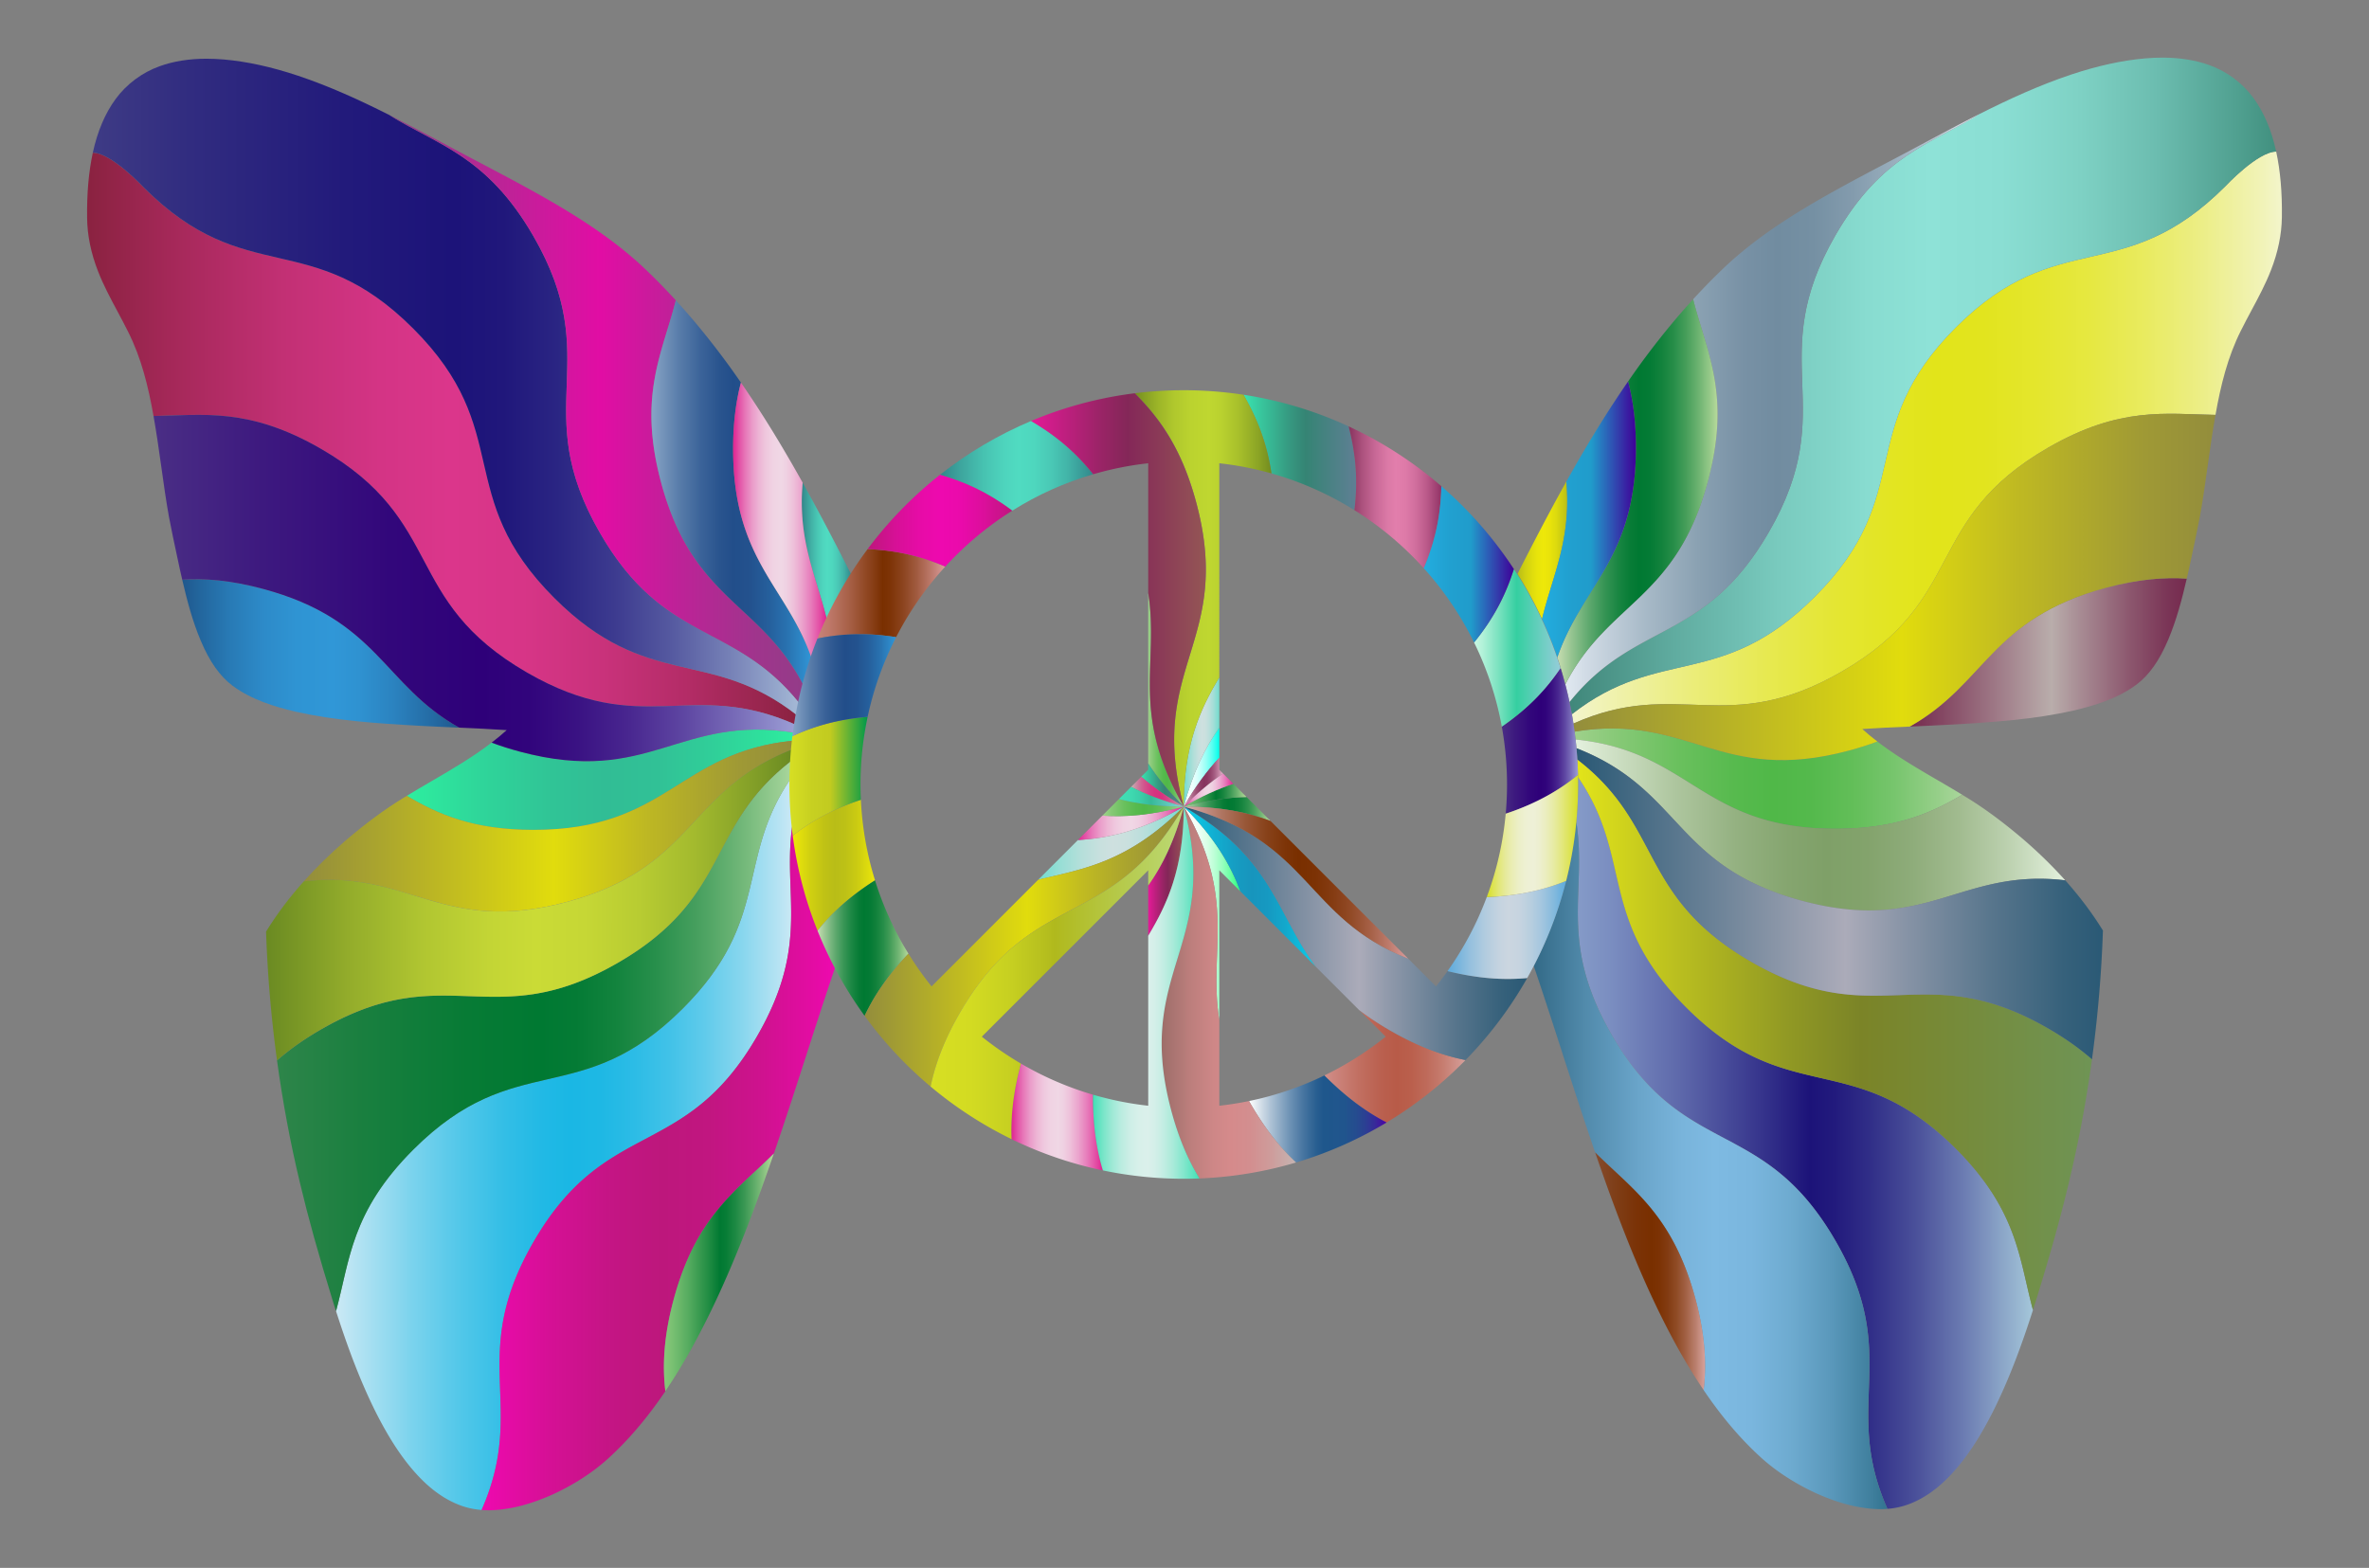 <svg xmlns="http://www.w3.org/2000/svg" viewBox="0 0 2610.271 1727.873"><rect x="0" y="0" width="2610.271" height="1727.873" fill="#808080" stroke="none"/><linearGradient id="a" gradientUnits="userSpaceOnUse" x1="95.949" y1="483.419" x2="878.241" y2="483.419"><stop offset="0" stop-color="#8a2240"/><stop offset=".115" stop-color="#a42858"/><stop offset=".276" stop-color="#c23074"/><stop offset=".413" stop-color="#d43485"/><stop offset=".511" stop-color="#db368b"/><stop offset=".614" stop-color="#d73587"/><stop offset=".726" stop-color="#c9327b"/><stop offset=".843" stop-color="#b42c67"/><stop offset=".962" stop-color="#95254b"/><stop offset="1" stop-color="#8a2240"/></linearGradient><path fill="url(#a)" d="M878.242 788.244c-.61 3.42-1.17 6.86-1.71 10.31-115.77-51.38-168.26 16.28-295.89-57.41-138.57-80-88.57-166.6-227.13-246.6-79.44-45.86-129.77-36.97-184.36-36.11-5.76-32.55-13.43-63.97-28.03-92.89-3.74-7.56-7.79-15.13-11.71-22.45-7.62-14.21-15.49-28.91-21.43-44.23-7.7-19.7-11.74-39.31-11.99-58.28-.37-27.33 1.69-50.98 6.28-72.3 20.41 0 55.96 38.15 55.96 38.15 113.14 113.14 183.85 42.42 296.99 155.56 113.13 113.14 42.42 183.85 155.56 296.99 102.97 102.97 170.8 53.65 267.46 129.26z"/><linearGradient id="b" gradientUnits="userSpaceOnUse" x1="102.272" y1="426.484" x2="880.871" y2="426.484"><stop offset="0" stop-color="#3e3b85"/><stop offset=".137" stop-color="#312c80"/><stop offset=".356" stop-color="#221a7b"/><stop offset=".511" stop-color="#1c1379"/><stop offset=".581" stop-color="#20177b"/><stop offset=".657" stop-color="#2a2583"/><stop offset=".736" stop-color="#3c3a8f"/><stop offset=".818" stop-color="#5559a0"/><stop offset=".9" stop-color="#7580b6"/><stop offset=".983" stop-color="#9cafd0"/><stop offset="1" stop-color="#a5bad6"/></linearGradient><path fill="url(#b)" d="M880.872 774.824c-.95 4.45-1.83 8.92-2.63 13.42-96.66-75.61-164.49-26.29-267.46-129.26-113.14-113.14-42.43-183.85-155.56-296.99-113.14-113.14-183.85-42.42-296.99-155.56 0 0-35.55-38.15-55.96-38.15 5.08-23.5 13.54-43.42 25.15-59.2 11.99-16.4 29.27-29.25 48.65-36.16 15.08-5.44 32.38-8.2 51.43-8.2 6.12 0 12.58.29 19.19.85 25.53 2.24 52.3 8.11 81.84 17.94 34.55 11.57 67.93 26.85 100.45 43.24 53.32 33.33 107.42 44.56 158.78 133.53 80.01 138.57-6.6 188.57 73.4 327.13 71.11 123.17 147.44 97.36 219.71 187.41z"/><linearGradient id="c" gradientUnits="userSpaceOnUse" x1="428.986" y1="450.789" x2="885.459" y2="450.789"><stop offset="0" stop-color="#933c88"/><stop offset=".511" stop-color="#e10da4"/><stop offset=".689" stop-color="#bf2198"/><stop offset=".889" stop-color="#9f358c"/><stop offset="1" stop-color="#933c88"/></linearGradient><path fill="url(#c)" d="M587.766 260.287c80 138.564-6.602 188.564 73.398 327.128 71.109 123.165 147.435 97.354 219.703 187.404a432.157 432.157 0 014.591-19.478c-47.179-91.641-121.986-92.943-157.106-224.013-25.662-95.771 1.666-142.138 16.313-200.327-12.067-13.193-24.396-25.726-36.813-37.392-42.129-39.081-93.232-68.183-137.823-92.394-13.807-7.454-27.921-14.891-41.57-22.084-14.362-7.568-29.214-15.394-43.738-23.257l-.65-.345c-18.116-9.635-36.461-19.385-55.085-28.772 53.319 33.327 107.411 44.555 158.78 133.53z"/><linearGradient id="d" gradientUnits="userSpaceOnUse" x1="448.198" y1="859.27" x2="875.257" y2="859.27"><stop offset="0" stop-color="#2dee9f"/><stop offset=".184" stop-color="#2fd69a"/><stop offset=".375" stop-color="#30c496"/><stop offset=".511" stop-color="#31bd95"/><stop offset=".646" stop-color="#31c196"/><stop offset=".793" stop-color="#30cf99"/><stop offset=".945" stop-color="#2ee49d"/><stop offset="1" stop-color="#2dee9f"/></linearGradient><path fill="url(#d)" d="M874.19 816.165c.326-2.903.684-5.796 1.066-8.681-126.598-20.702-159.441 59.154-302.468 20.83-11.278-3.022-21.589-6.34-31.086-9.907-20.856 16.027-43.748 29.388-66.056 42.39-9.048 5.274-18.35 10.712-27.448 16.274 34.2 20.193 73.061 37.472 139.569 37.472 147.943.001 159.097-85.492 286.423-98.378z"/><linearGradient id="e" gradientUnits="userSpaceOnUse" x1="717.79" y1="543.172" x2="894.338" y2="543.172"><stop offset="0" stop-color="#88a4c6"/><stop offset=".017" stop-color="#83a0c3"/><stop offset=".17" stop-color="#597daa"/><stop offset=".309" stop-color="#3b6399"/><stop offset=".427" stop-color="#29548e"/><stop offset=".511" stop-color="#224e8a"/><stop offset=".617" stop-color="#23528e"/><stop offset=".732" stop-color="#255f9c"/><stop offset=".852" stop-color="#2973b1"/><stop offset=".974" stop-color="#2f90d0"/><stop offset="1" stop-color="#3097d7"/></linearGradient><path fill="url(#e)" d="M728.352 531.329c35.12 131.07 109.927 132.372 157.106 224.013a430.901 430.901 0 018.879-29.667c-27.269-79.584-86.571-107.916-86.571-231.131 0-28.91 3.266-52.594 8.616-72.944a1022.832 1022.832 0 00-12.831-18.157c-14.745-20.263-29.979-39.497-45.281-57.166a755.927 755.927 0 00-13.606-15.275c-14.646 58.189-41.974 104.556-16.312 200.327z"/><linearGradient id="f" gradientUnits="userSpaceOnUse" x1="200.786" y1="720.125" x2="505.954" y2="720.125"><stop offset="0" stop-color="#1f578c"/><stop offset=".054" stop-color="#22649b"/><stop offset=".171" stop-color="#287ab5"/><stop offset=".29" stop-color="#2d8ac8"/><stop offset=".413" stop-color="#2f94d3"/><stop offset=".545" stop-color="#3097d7"/><stop offset=".637" stop-color="#2f92d1"/><stop offset=".761" stop-color="#2b83c0"/><stop offset=".902" stop-color="#246ba4"/><stop offset="1" stop-color="#1f578c"/></linearGradient><path fill="url(#f)" d="M289.574 648.899c-35.286-9.455-63.853-11.703-88.787-10.055 5.325 22.949 11.235 45.369 20.329 67.039 9.865 23.356 21.059 39.206 35.226 49.88 21.014 15.55 46.54 23.086 68.739 28.408 44.086 9.938 88.996 13.023 138.918 15.772 12.987.722 26.202 1.285 38.982 1.829l2.973.127c-84.188-47.31-89.051-118.882-216.38-153z"/><linearGradient id="g" gradientUnits="userSpaceOnUse" x1="169.152" y1="648.031" x2="876.532" y2="648.031"><stop offset="0" stop-color="#4a2e85"/><stop offset=".17" stop-color="#3d197f"/><stop offset=".369" stop-color="#32077b"/><stop offset=".511" stop-color="#2e0079"/><stop offset=".583" stop-color="#31047c"/><stop offset=".661" stop-color="#3a1283"/><stop offset=".742" stop-color="#492790"/><stop offset=".826" stop-color="#5e46a2"/><stop offset=".911" stop-color="#796db9"/><stop offset=".996" stop-color="#9a9cd4"/><stop offset="1" stop-color="#9c9fd6"/></linearGradient><path fill="url(#g)" d="M876.532 798.554c-.45 2.97-.88 5.95-1.27 8.93-126.6-20.7-159.45 59.15-302.47 20.83-11.28-3.02-21.59-6.34-31.09-9.91 5.71-4.38 11.27-8.96 16.62-13.79-17.43-1.2-35.15-1.98-52.37-2.71-84.19-47.32-89.05-118.89-216.38-153-35.28-9.46-63.85-11.71-88.79-10.06-.81-3.52-1.62-7.06-2.42-10.6-1.05-4.96-2.13-10-3.18-14.88-3.05-14.19-6.2-28.87-8.94-43.37-3.29-18.09-5.87-36.6-8.36-54.5-1.39-9.93-2.82-20.2-4.35-30.27-1.39-9-2.81-17.93-4.38-26.79 54.59-.86 104.92-9.75 184.36 36.11 138.56 80 88.56 166.6 227.13 246.6 127.63 73.69 180.12 6.03 295.89 57.41z"/><linearGradient id="h" gradientUnits="userSpaceOnUse" x1="883.436" y1="607.678" x2="938.203" y2="607.678"><stop offset="0" stop-color="#32868a"/><stop offset=".128" stop-color="#3da49d"/><stop offset=".283" stop-color="#47c2b1"/><stop offset=".417" stop-color="#4ed4bd"/><stop offset=".511" stop-color="#50dbc1"/><stop offset=".612" stop-color="#4ed7be"/><stop offset=".721" stop-color="#4ac9b6"/><stop offset=".834" stop-color="#42b4a8"/><stop offset=".95" stop-color="#379594"/><stop offset="1" stop-color="#32868a"/></linearGradient><path fill="url(#h)" d="M911.18 683.434a433.609 433.609 0 0127.024-49.793c-15.841-31.144-34.174-66.58-53.799-101.719-5.714 64.152 15.223 103.457 26.775 151.512z"/><linearGradient id="i" gradientUnits="userSpaceOnUse" x1="370.254" y1="1260.836" x2="873.435" y2="1260.836"><stop offset="0" stop-color="#cbe9f5"/><stop offset=".051" stop-color="#b1e2f2"/><stop offset=".166" stop-color="#7bd3ed"/><stop offset=".274" stop-color="#51c7e9"/><stop offset=".37" stop-color="#33bee6"/><stop offset=".453" stop-color="#21b9e5"/><stop offset=".511" stop-color="#1ab7e4"/><stop offset=".579" stop-color="#1eb8e4"/><stop offset=".653" stop-color="#2cbce6"/><stop offset=".73" stop-color="#41c2e8"/><stop offset=".808" stop-color="#60cbeb"/><stop offset=".888" stop-color="#87d6ee"/><stop offset=".969" stop-color="#b6e3f3"/><stop offset="1" stop-color="#cbe9f5"/></linearGradient><path fill="url(#i)" d="M587.766 1368.801c80-138.564 166.603-88.564 246.603-227.128 59.425-102.928 26.924-156.988 39.065-234.78a439.544 439.544 0 01-1.989-41.739c0-2.51.025-5.015.067-7.515-61.325 89.604-21.222 155.802-119.31 253.89-113.137 113.137-183.848 42.427-296.985 155.564-68.557 68.557-69.608 121.536-84.964 177.816 11.228 34.876 25.257 74.55 44.479 112.721 12.09 23.693 23.57 41.961 36.126 57.489 17.154 21.163 34.755 35.173 53.81 42.834 7.985 3.323 16.702 5.347 25.979 6.08 50.828-115.309-16.426-167.847 57.119-295.232z"/><linearGradient id="j" gradientUnits="userSpaceOnUse" x1="530.647" y1="1285.626" x2="920.359" y2="1285.626"><stop offset="0" stop-color="#ee09af"/><stop offset=".192" stop-color="#d51095"/><stop offset=".379" stop-color="#c31583"/><stop offset=".511" stop-color="#bd177c"/><stop offset=".643" stop-color="#c11680"/><stop offset=".787" stop-color="#ce128e"/><stop offset=".935" stop-color="#e30ca3"/><stop offset="1" stop-color="#ee09af"/></linearGradient><path fill="url(#j)" d="M834.37 1141.672c-80 138.564-166.603 88.564-246.603 227.128-73.546 127.386-6.291 179.923-57.119 295.232 2.59.205 5.217.327 7.892.327 3.851 0 7.804-.218 11.751-.648 18.605-1.891 37.957-7.448 59.16-16.987 24.072-11.177 44.921-24.837 61.97-40.603 17.7-16.294 34.094-34.79 50.12-56.543a509.212 509.212 0 0011.587-16.418c-3.254-27.645-1.962-59.528 8.996-100.423 24.899-92.924 69.747-120.62 110.554-161.525 13.208-38.462 25.727-77.288 37.934-115.154 2.773-8.602 5.642-17.497 8.47-26.242l.673-2.059c6.714-20.529 13.522-41.325 20.606-62.144-25.16-48.297-41.508-101.914-46.924-158.72-12.143 77.791 20.358 131.852-39.067 234.779z"/><linearGradient id="k" gradientUnits="userSpaceOnUse" x1="807.767" y1="573.637" x2="911.18" y2="573.637"><stop offset="0" stop-color="#df2391"/><stop offset=".064" stop-color="#e350a6"/><stop offset=".134" stop-color="#e779b9"/><stop offset=".205" stop-color="#ea9bc9"/><stop offset=".278" stop-color="#edb5d5"/><stop offset=".352" stop-color="#efc8de"/><stop offset=".429" stop-color="#f0d3e3"/><stop offset=".511" stop-color="#f0d7e5"/><stop offset=".568" stop-color="#efd1e2"/><stop offset=".644" stop-color="#eec0da"/><stop offset=".732" stop-color="#eba4cd"/><stop offset=".828" stop-color="#e77cbb"/><stop offset=".929" stop-color="#e34aa3"/><stop offset="1" stop-color="#df2391"/></linearGradient><path fill="url(#k)" d="M894.338 725.674a431.61 431.61 0 0116.842-42.24c-11.551-48.055-32.489-87.36-26.775-151.512-2.519-4.51-5.056-9.016-7.615-13.507-20.481-35.941-40.362-67.806-60.406-96.815-5.35 20.35-8.616 44.034-8.616 72.944-.001 123.214 59.301 151.546 86.57 231.13z"/><linearGradient id="l" gradientUnits="userSpaceOnUse" x1="731.563" y1="1402.186" x2="852.676" y2="1402.186"><stop offset="0" stop-color="#87c879"/><stop offset=".079" stop-color="#79c072"/><stop offset=".226" stop-color="#55ab5f"/><stop offset=".425" stop-color="#1b8940"/><stop offset=".511" stop-color="#007932"/><stop offset=".565" stop-color="#077d36"/><stop offset=".644" stop-color="#1c8842"/><stop offset=".74" stop-color="#3d9955"/><stop offset=".849" stop-color="#6bb26f"/><stop offset=".967" stop-color="#a6d191"/><stop offset="1" stop-color="#b7da9b"/></linearGradient><path fill="url(#l)" d="M742.122 1432.737c-10.958 40.895-12.25 72.779-8.996 100.423 9.766-14.415 19.347-30.062 29.023-47.397 33.987-61.54 58.896-126.117 76.802-175.502a2700.465 2700.465 0 0013.724-39.049c-40.806 40.905-85.654 68.601-110.553 161.525z"/><linearGradient id="m" gradientUnits="userSpaceOnUse" x1="305.229" y1="1141.507" x2="872.292" y2="1141.507"><stop offset="0" stop-color="#2e854a"/><stop offset=".17" stop-color="#197f3f"/><stop offset=".369" stop-color="#077b35"/><stop offset=".511" stop-color="#007932"/><stop offset=".581" stop-color="#047b35"/><stop offset=".656" stop-color="#12833d"/><stop offset=".734" stop-color="#278f4b"/><stop offset=".815" stop-color="#469f5e"/><stop offset=".896" stop-color="#6db576"/><stop offset=".979" stop-color="#9ccf94"/><stop offset="1" stop-color="#aad69c"/></linearGradient><path fill="url(#m)" d="M752.203 1111.529c98.088-98.088 57.985-164.286 119.31-253.89.111-6.549.38-13.059.778-19.534-95.129 73.253-66.59 150.837-191.653 223.042-138.564 80-188.564-6.602-327.128 73.398-19.467 11.239-35.212 22.609-48.281 34.072 6.181 45.335 14.557 90.212 25.114 134.32 9.225 38.933 20.588 79.758 36.845 132.371.996 3.151 2.023 6.363 3.066 9.602 15.356-56.28 16.407-109.259 84.964-177.816 113.137-113.139 183.848-42.428 296.985-155.565z"/><linearGradient id="n" gradientUnits="userSpaceOnUse" x1="334.718" y1="910.343" x2="874.19" y2="910.343"><stop offset="0" stop-color="#938d3c"/><stop offset=".511" stop-color="#e1dc0d"/><stop offset=".692" stop-color="#bfb922"/><stop offset=".89" stop-color="#9f9935"/><stop offset="1" stop-color="#938d3c"/></linearGradient><path fill="url(#n)" d="M624.552 993.959c141.88-38.017 131.704-122.537 248.655-168.178.289-3.216.624-6.419.983-9.615-127.326 12.885-138.48 98.378-286.424 98.378-66.508 0-105.369-17.279-139.569-37.472-1.437.878-2.881 1.751-4.305 2.636-20.107 12.258-40.878 27.602-63.498 46.908-16.731 14.469-32.074 29.51-45.677 44.734 116.334-13.615 151.685 59.626 289.835 22.609z"/><linearGradient id="o" gradientUnits="userSpaceOnUse" x1="293.17" y1="997.199" x2="873.207" y2="997.199"><stop offset="0" stop-color="#6a8a22"/><stop offset=".156" stop-color="#93ac2b"/><stop offset=".301" stop-color="#b1c631"/><stop offset=".424" stop-color="#c3d535"/><stop offset=".511" stop-color="#cadb36"/><stop offset=".605" stop-color="#c6d735"/><stop offset=".708" stop-color="#b8cc32"/><stop offset=".814" stop-color="#a3ba2e"/><stop offset=".922" stop-color="#84a028"/><stop offset="1" stop-color="#6a8a22"/></linearGradient><path fill="url(#o)" d="M680.639 1061.146c125.063-72.205 96.524-149.788 191.653-223.042.253-4.122.548-8.234.916-12.324-116.951 45.641-106.775 130.161-248.655 168.178-138.15 37.017-173.501-36.224-289.834-22.608-.589.659-1.194 1.316-1.776 1.976-15.208 17.231-28.585 35.173-39.759 53.331l-.013.021.001.024a1404.695 1404.695 0 0012.058 141.914c13.069-11.463 28.814-22.833 48.281-34.072 138.564-80 188.564 6.603 327.128-73.398z"/><linearGradient id="p" gradientUnits="userSpaceOnUse" x1="1732.027" y1="482.209" x2="2514.322" y2="482.209"><stop offset="0" stop-color="#f3f5cb"/><stop offset=".051" stop-color="#f0f2b1"/><stop offset=".166" stop-color="#ebed7b"/><stop offset=".274" stop-color="#e7e951"/><stop offset=".37" stop-color="#e4e633"/><stop offset=".453" stop-color="#e3e521"/><stop offset=".511" stop-color="#e2e41a"/><stop offset=".579" stop-color="#e2e41e"/><stop offset=".653" stop-color="#e4e62c"/><stop offset=".73" stop-color="#e6e841"/><stop offset=".808" stop-color="#e9eb60"/><stop offset=".888" stop-color="#ecee87"/><stop offset=".969" stop-color="#f1f3b6"/><stop offset="1" stop-color="#f3f5cb"/></linearGradient><path fill="url(#p)" d="M1732.027 787.033c.61 3.42 1.17 6.86 1.71 10.31 115.77-51.38 168.261 16.28 295.891-57.41 138.571-80 88.57-166.6 227.131-246.6 79.44-45.86 129.771-36.97 184.361-36.11 5.76-32.55 13.43-63.97 28.03-92.89 3.74-7.56 7.79-15.13 11.71-22.45 7.62-14.21 15.49-28.91 21.43-44.23 7.7-19.7 11.74-39.31 11.99-58.28.37-27.33-1.69-50.98-6.28-72.3-20.41 0-55.96 38.15-55.96 38.15-113.14 113.14-183.851 42.42-296.991 155.56-113.13 113.14-42.42 183.85-155.561 296.99-102.971 102.97-170.801 53.65-267.461 129.26z"/><linearGradient id="q" gradientUnits="userSpaceOnUse" x1="1729.397" y1="425.274" x2="2507.999" y2="425.274"><stop offset="0" stop-color="#40877a"/><stop offset=".149" stop-color="#60aca0"/><stop offset=".296" stop-color="#79cabe"/><stop offset=".422" stop-color="#88dcd0"/><stop offset=".511" stop-color="#8ee2d7"/><stop offset=".61" stop-color="#8aded3"/><stop offset=".717" stop-color="#7fd2c5"/><stop offset=".829" stop-color="#6cbdb0"/><stop offset=".942" stop-color="#51a191"/><stop offset="1" stop-color="#41907f"/></linearGradient><path fill="url(#q)" d="M1729.397 773.613c.95 4.45 1.83 8.92 2.63 13.42 96.66-75.61 164.491-26.29 267.461-129.26 113.14-113.14 42.43-183.85 155.561-296.99 113.141-113.14 183.851-42.42 296.991-155.56 0 0 35.55-38.15 55.96-38.15-5.08-23.5-13.54-43.42-25.15-59.2-11.99-16.4-29.27-29.25-48.65-36.16-15.08-5.44-32.38-8.2-51.43-8.2-6.12 0-12.58.29-19.19.85-25.53 2.24-52.3 8.11-81.84 17.94-34.55 11.57-67.93 26.85-100.45 43.24-53.32 33.33-107.42 44.56-158.781 133.53-80.01 138.57 6.6 188.57-73.4 327.13-71.112 123.17-147.442 97.36-219.712 187.41z"/><linearGradient id="r" gradientUnits="userSpaceOnUse" x1="1724.809" y1="449.579" x2="2181.284" y2="449.579"><stop offset="0" stop-color="#e1e9f1"/><stop offset=".047" stop-color="#d2dce6"/><stop offset=".191" stop-color="#a8bac8"/><stop offset=".321" stop-color="#8aa1b2"/><stop offset=".432" stop-color="#7891a5"/><stop offset=".511" stop-color="#718ca0"/><stop offset=".598" stop-color="#7590a3"/><stop offset=".692" stop-color="#839bad"/><stop offset=".79" stop-color="#98adbc"/><stop offset=".89" stop-color="#b7c6d2"/><stop offset=".992" stop-color="#dee6ef"/><stop offset="1" stop-color="#e1e9f1"/></linearGradient><path fill="url(#r)" d="M2022.503 259.077c-80.001 138.564 6.602 188.564-73.398 327.128-71.109 123.165-147.435 97.354-219.704 187.404a432.157 432.157 0 00-4.591-19.478c47.179-91.641 121.987-92.942 157.107-224.012 25.662-95.771-1.666-142.138-16.313-200.327 12.068-13.193 24.396-25.725 36.813-37.392 42.13-39.081 93.232-68.183 137.824-92.394 13.807-7.454 27.921-14.891 41.57-22.084 14.362-7.568 29.214-15.394 43.739-23.257l.65-.345c18.116-9.635 36.461-19.385 55.085-28.772-53.32 33.326-107.412 44.554-158.782 133.529z"/><linearGradient id="s" gradientUnits="userSpaceOnUse" x1="1735.011" y1="858.06" x2="2162.072" y2="858.06"><stop offset="0" stop-color="#9fd18b"/><stop offset=".108" stop-color="#87c977"/><stop offset=".272" stop-color="#69c05d"/><stop offset=".412" stop-color="#57ba4e"/><stop offset=".511" stop-color="#50b848"/><stop offset=".609" stop-color="#54b94c"/><stop offset=".715" stop-color="#62be58"/><stop offset=".825" stop-color="#77c56d"/><stop offset=".937" stop-color="#96cf89"/><stop offset="1" stop-color="#aad69c"/></linearGradient><path fill="url(#s)" d="M1736.078 814.955a441.345 441.345 0 00-1.066-8.681c126.598-20.702 159.442 59.154 302.469 20.83 11.278-3.022 21.589-6.34 31.087-9.907 20.856 16.027 43.748 29.388 66.056 42.39 9.048 5.274 18.35 10.712 27.448 16.274-34.2 20.193-73.061 37.471-139.569 37.471-147.944.001-159.099-85.492-286.425-98.377z"/><linearGradient id="t" gradientUnits="userSpaceOnUse" x1="1715.93" y1="541.961" x2="1892.479" y2="541.961"><stop offset="0" stop-color="#c7ddb1"/><stop offset=".086" stop-color="#97c592"/><stop offset=".192" stop-color="#61aa70"/><stop offset=".291" stop-color="#379555"/><stop offset=".381" stop-color="#198642"/><stop offset=".457" stop-color="#077c36"/><stop offset=".511" stop-color="#007932"/><stop offset=".578" stop-color="#047b35"/><stop offset=".65" stop-color="#12823c"/><stop offset=".726" stop-color="#278e49"/><stop offset=".803" stop-color="#469e5a"/><stop offset=".882" stop-color="#6db371"/><stop offset=".961" stop-color="#9ccc8c"/><stop offset="1" stop-color="#b7da9b"/></linearGradient><path fill="url(#t)" d="M1881.916 530.119c-35.12 131.07-109.928 132.372-157.107 224.012a430.901 430.901 0 00-8.879-29.667c27.269-79.584 86.571-107.916 86.571-231.131 0-28.91-3.266-52.594-8.616-72.944a1022.832 1022.832 0 0112.831-18.157c14.745-20.263 29.979-39.497 45.281-57.166a755.927 755.927 0 0113.606-15.275c14.648 58.19 41.975 104.557 16.313 200.328z"/><linearGradient id="u" gradientUnits="userSpaceOnUse" x1="2104.316" y1="718.914" x2="2409.484" y2="718.914"><stop offset="0" stop-color="#752a4e"/><stop offset=".332" stop-color="#a17e8a"/><stop offset=".511" stop-color="#b9adab"/><stop offset=".617" stop-color="#a78b93"/><stop offset=".794" stop-color="#8c576e"/><stop offset=".927" stop-color="#7b3657"/><stop offset="1" stop-color="#752a4e"/></linearGradient><path fill="url(#u)" d="M2320.697 647.689c35.286-9.455 63.853-11.703 88.787-10.055-5.325 22.949-11.235 45.369-20.329 67.039-9.865 23.356-21.059 39.206-35.226 49.88-21.014 15.55-46.54 23.086-68.74 28.408-44.086 9.938-88.996 13.023-138.918 15.772-12.987.722-26.202 1.285-38.982 1.829l-2.973.127c84.188-47.311 89.051-118.882 216.381-153z"/><linearGradient id="v" gradientUnits="userSpaceOnUse" x1="1733.737" y1="646.821" x2="2441.119" y2="646.821"><stop offset="0" stop-color="#938d3c"/><stop offset=".511" stop-color="#e1dc0d"/><stop offset=".692" stop-color="#bfb922"/><stop offset=".89" stop-color="#9f9935"/><stop offset="1" stop-color="#938d3c"/></linearGradient><path fill="url(#v)" d="M1733.737 797.343c.45 2.97.88 5.95 1.27 8.93 126.6-20.7 159.451 59.15 302.471 20.83 11.28-3.02 21.59-6.34 31.09-9.91-5.71-4.38-11.27-8.96-16.62-13.79 17.43-1.2 35.15-1.98 52.37-2.71 84.19-47.32 89.05-118.89 216.381-153 35.28-9.46 63.85-11.71 88.791-10.06.81-3.52 1.62-7.06 2.42-10.6 1.05-4.96 2.13-10 3.18-14.88 3.05-14.19 6.2-28.87 8.94-43.37 3.29-18.09 5.87-36.6 8.36-54.5 1.39-9.93 2.82-20.2 4.35-30.27 1.39-9 2.81-17.93 4.38-26.79-54.59-.86-104.92-9.75-184.361 36.11-138.561 80-88.56 166.6-227.131 246.6-127.631 73.69-180.121 6.03-295.891 57.41z"/><linearGradient id="w" gradientUnits="userSpaceOnUse" x1="1672.064" y1="606.468" x2="1726.832" y2="606.468"><stop offset="0" stop-color="#b9bd17"/><stop offset=".2" stop-color="#d5d410"/><stop offset=".382" stop-color="#e7e30b"/><stop offset=".511" stop-color="#eee809"/><stop offset=".64" stop-color="#eae40a"/><stop offset=".781" stop-color="#dcda0e"/><stop offset=".927" stop-color="#c7c813"/><stop offset="1" stop-color="#b9bd17"/></linearGradient><path fill="url(#w)" d="M1699.088 682.224a433.609 433.609 0 00-27.024-49.793c15.841-31.144 34.174-66.58 53.8-101.719 5.713 64.152-15.224 103.456-26.776 151.512z"/><linearGradient id="x" gradientUnits="userSpaceOnUse" x1="1736.833" y1="1259.625" x2="2240.016" y2="1259.625"><stop offset="0" stop-color="#859bc8"/><stop offset=".078" stop-color="#7a8dc0"/><stop offset=".225" stop-color="#5e69ab"/><stop offset=".423" stop-color="#322f89"/><stop offset=".511" stop-color="#1c1379"/><stop offset=".565" stop-color="#221a7d"/><stop offset=".646" stop-color="#312f88"/><stop offset=".743" stop-color="#4a509a"/><stop offset=".853" stop-color="#6d7eb3"/><stop offset=".973" stop-color="#9ab9d2"/><stop offset="1" stop-color="#a5c7da"/></linearGradient><path fill="url(#x)" d="M2022.503 1367.59c-80.001-138.564-166.604-88.564-246.604-227.128-59.426-102.928-26.924-156.988-39.066-234.78a439.544 439.544 0 001.989-41.739c0-2.51-.025-5.015-.067-7.515 61.325 89.604 21.222 155.802 119.311 253.89 113.138 113.137 183.849 42.427 296.986 155.563 68.557 68.557 69.608 121.536 84.965 177.816-11.228 34.876-25.257 74.55-44.479 112.721-12.09 23.693-23.57 41.961-36.126 57.489-17.154 21.163-34.755 35.173-53.81 42.834-7.986 3.323-16.702 5.347-25.979 6.08-50.829-115.308 16.426-167.846-57.12-295.231z"/><linearGradient id="y" gradientUnits="userSpaceOnUse" x1="1689.909" y1="1284.415" x2="2079.622" y2="1284.415"><stop offset="0" stop-color="#336a87"/><stop offset=".144" stop-color="#518aab"/><stop offset=".293" stop-color="#69a4c9"/><stop offset=".421" stop-color="#79b4db"/><stop offset=".511" stop-color="#7ebae2"/><stop offset=".614" stop-color="#7ab6de"/><stop offset=".725" stop-color="#6eabd0"/><stop offset=".841" stop-color="#5a98bb"/><stop offset=".959" stop-color="#3e7e9c"/><stop offset="1" stop-color="#327390"/></linearGradient><path fill="url(#y)" d="M1775.899 1140.462c80 138.564 166.603 88.564 246.604 227.128 73.546 127.385 6.291 179.923 57.119 295.232-2.59.205-5.217.327-7.892.327-3.851 0-7.804-.218-11.751-.648-18.606-1.891-37.957-7.448-59.16-16.987-24.072-11.177-44.922-24.837-61.97-40.603-17.7-16.294-34.094-34.79-50.12-56.543a509.212 509.212 0 01-11.587-16.418c3.254-27.645 1.962-59.528-8.996-100.423-24.899-92.923-69.747-120.62-110.554-161.525-13.208-38.462-25.727-77.288-37.934-115.154-2.773-8.602-5.642-17.497-8.47-26.242l-.673-2.059c-6.714-20.529-13.522-41.325-20.606-62.144 25.16-48.297 41.508-101.914 46.924-158.72 12.141 77.79-20.36 131.851 39.066 234.779z"/><linearGradient id="z" gradientUnits="userSpaceOnUse" x1="1699.088" y1="572.427" x2="1802.501" y2="572.427"><stop offset="0" stop-color="#23addf"/><stop offset=".001" stop-color="#23addf"/><stop offset=".287" stop-color="#21a0d0"/><stop offset=".522" stop-color="#209ccb"/><stop offset="1" stop-color="#3f0098"/></linearGradient><path fill="url(#z)" d="M1715.93 724.464a431.61 431.61 0 00-16.842-42.24c11.551-48.055 32.489-87.36 26.776-151.512 2.519-4.51 5.056-9.016 7.615-13.507 20.481-35.941 40.362-67.806 60.406-96.815 5.35 20.35 8.616 44.034 8.616 72.944 0 123.214-59.302 151.546-86.571 231.13z"/><linearGradient id="A" gradientUnits="userSpaceOnUse" x1="1757.592" y1="1400.975" x2="1878.705" y2="1400.975"><stop offset="0" stop-color="#854c2e"/><stop offset=".17" stop-color="#7f3f19"/><stop offset=".369" stop-color="#7b3307"/><stop offset=".511" stop-color="#792f00"/><stop offset=".584" stop-color="#7c3204"/><stop offset=".663" stop-color="#833c12"/><stop offset=".745" stop-color="#904c27"/><stop offset=".829" stop-color="#a36246"/><stop offset=".914" stop-color="#ba7f6d"/><stop offset="1" stop-color="#d6a19c"/></linearGradient><path fill="url(#A)" d="M1868.146 1431.526c10.958 40.895 12.25 72.779 8.996 100.423-9.766-14.415-19.347-30.062-29.024-47.397-33.987-61.54-58.897-126.117-76.802-175.502a2700.465 2700.465 0 01-13.724-39.049c40.807 40.905 85.655 68.602 110.554 161.525z"/><linearGradient id="B" gradientUnits="userSpaceOnUse" x1="1737.976" y1="1140.296" x2="2305.041" y2="1140.296"><stop offset="0" stop-color="#e2e41a"/><stop offset=".152" stop-color="#c2c61e"/><stop offset=".419" stop-color="#8f9724"/><stop offset=".551" stop-color="#7b8427"/><stop offset="1" stop-color="#6f9455"/></linearGradient><path fill="url(#B)" d="M1858.065 1110.318c-98.088-98.088-57.986-164.286-119.311-253.89a439.77 439.77 0 00-.778-19.534c95.129 73.253 66.591 150.836 191.654 223.041 138.565 80 188.565-6.602 327.13 73.398 19.467 11.239 35.212 22.609 48.281 34.072-6.181 45.335-14.557 90.212-25.114 134.32-9.225 38.933-20.588 79.758-36.845 132.37-.996 3.151-2.023 6.363-3.066 9.602-15.357-56.28-16.407-109.259-84.965-177.816-113.137-113.136-183.848-42.426-296.986-155.563z"/><linearGradient id="C" gradientUnits="userSpaceOnUse" x1="1736.078" y1="909.133" x2="2275.552" y2="909.133"><stop offset="0" stop-color="#e4f1de"/><stop offset=".062" stop-color="#d2e3c9"/><stop offset=".201" stop-color="#aec69f"/><stop offset=".328" stop-color="#94b181"/><stop offset=".435" stop-color="#85a56f"/><stop offset=".511" stop-color="#7fa068"/><stop offset=".595" stop-color="#83a36c"/><stop offset=".687" stop-color="#8eac7a"/><stop offset=".782" stop-color="#a1bb8f"/><stop offset=".88" stop-color="#bbd0ae"/><stop offset=".979" stop-color="#dcebd5"/><stop offset="1" stop-color="#e4f1de"/></linearGradient><path fill="url(#C)" d="M1985.717 992.748c-141.88-38.017-131.705-122.537-248.656-168.178a434.472 434.472 0 00-.983-9.615c127.327 12.885 138.481 98.378 286.425 98.378 66.508 0 105.37-17.279 139.569-37.471 1.437.878 2.881 1.751 4.305 2.636 20.108 12.258 40.878 27.602 63.498 46.908 16.731 14.469 32.074 29.51 45.677 44.734-116.333-13.616-151.685 59.625-289.835 22.608z"/><linearGradient id="D" gradientUnits="userSpaceOnUse" x1="1737.061" y1="995.988" x2="2317.1" y2="995.988"><stop offset="0" stop-color="#2a5975"/><stop offset=".337" stop-color="#7e8ea1"/><stop offset=".511" stop-color="#ababb9"/><stop offset=".612" stop-color="#8b96a8"/><stop offset=".791" stop-color="#57758c"/><stop offset=".926" stop-color="#36617b"/><stop offset="1" stop-color="#2a5975"/></linearGradient><path fill="url(#D)" d="M1929.63 1059.936c-125.063-72.205-96.525-149.788-191.654-223.041a434.914 434.914 0 00-.916-12.324c116.952 45.641 106.776 130.161 248.656 168.178 138.151 37.017 173.502-36.224 289.835-22.608.589.659 1.194 1.316 1.776 1.976 15.208 17.231 28.585 35.173 39.759 53.331l.013.021-.001.024a1404.72 1404.72 0 01-12.058 141.914c-13.07-11.463-28.815-22.833-48.281-34.072-138.564-80.002-188.564 6.601-327.129-73.399z"/><linearGradient id="E" gradientUnits="userSpaceOnUse" x1="1265.16" y1="771.188" x2="1304.322" y2="771.188"><stop offset="0" stop-color="#9fd18b"/><stop offset=".108" stop-color="#87c977"/><stop offset=".272" stop-color="#69c05d"/><stop offset=".412" stop-color="#57ba4e"/><stop offset=".511" stop-color="#50b848"/><stop offset=".609" stop-color="#54b94c"/><stop offset=".715" stop-color="#62be58"/><stop offset=".825" stop-color="#77c56d"/><stop offset=".937" stop-color="#96cf89"/><stop offset="1" stop-color="#aad69c"/></linearGradient><path fill="url(#E)" d="M1265.16 653.501v187.93c9.857 15.077 22.518 30.801 39.161 47.444-59.576-103.188-26.76-157.263-39.161-235.374z"/><linearGradient id="F" gradientUnits="userSpaceOnUse" x1="1144.088" y1="929.135" x2="1304.322" y2="929.135"><stop offset="0" stop-color="#71dcce"/><stop offset=".149" stop-color="#97ded5"/><stop offset=".296" stop-color="#b5dfda"/><stop offset=".422" stop-color="#c7e0de"/><stop offset=".511" stop-color="#cee0df"/><stop offset=".607" stop-color="#cae0de"/><stop offset=".711" stop-color="#bcdfdc"/><stop offset=".819" stop-color="#a7ded8"/><stop offset=".929" stop-color="#88ddd2"/><stop offset="1" stop-color="#71dcce"/></linearGradient><path fill="url(#F)" d="M1144.088 969.395c49.957-11.87 98.851-19.136 160.233-80.519-46.642 26.929-83.249 34.98-116.577 36.863l-43.656 43.656z"/><linearGradient id="G" gradientUnits="userSpaceOnUse" x1="1187.745" y1="907.307" x2="1304.322" y2="907.307"><stop offset="0" stop-color="#df2391"/><stop offset=".064" stop-color="#e350a6"/><stop offset=".134" stop-color="#e779b9"/><stop offset=".205" stop-color="#ea9bc9"/><stop offset=".278" stop-color="#edb5d5"/><stop offset=".352" stop-color="#efc8de"/><stop offset=".429" stop-color="#f0d3e3"/><stop offset=".511" stop-color="#f0d7e5"/><stop offset=".568" stop-color="#efd1e2"/><stop offset=".644" stop-color="#eec0da"/><stop offset=".732" stop-color="#eba4cd"/><stop offset=".828" stop-color="#e77cbb"/><stop offset=".929" stop-color="#e34aa3"/><stop offset="1" stop-color="#df2391"/></linearGradient><path fill="url(#G)" d="M1214.612 898.872l-26.867 26.867c33.328-1.883 69.935-9.934 116.577-36.863-35.721 9.571-64.56 11.761-89.71 9.996z"/><linearGradient id="H" gradientUnits="userSpaceOnUse" x1="1265.16" y1="960.08" x2="1304.322" y2="960.08"><stop offset="0" stop-color="#e41a98"/><stop offset=".126" stop-color="#cb1d87"/><stop offset=".411" stop-color="#982465"/><stop offset=".551" stop-color="#842758"/><stop offset="1" stop-color="#945655"/></linearGradient><path fill="url(#H)" d="M1265.16 1031.285c20.909-34.902 39.161-74.054 39.161-142.409-10.237 38.205-23.847 65.38-39.161 86.984v55.425z"/><linearGradient id="I" gradientUnits="userSpaceOnUse" x1="1304.322" y1="1006.563" x2="1366.732" y2="1006.563"><stop offset="0" stop-color="#fff"/><stop offset=".128" stop-color="#fbfffc"/><stop offset=".265" stop-color="#eefff5"/><stop offset=".404" stop-color="#d9ffe8"/><stop offset=".547" stop-color="#bbffd5"/><stop offset=".691" stop-color="#95ffbe"/><stop offset=".837" stop-color="#66ffa1"/><stop offset=".982" stop-color="#2fff80"/><stop offset="1" stop-color="#28ff7b"/></linearGradient><path fill="url(#I)" d="M1343.482 1124.25V959.086l23.249 23.249c-10.753-28.834-28.152-59.202-62.41-93.46 59.577 103.19 26.761 157.265 39.161 235.375z"/><linearGradient id="J" gradientUnits="userSpaceOnUse" x1="1257.454" y1="865.154" x2="1304.322" y2="865.154"><stop offset="0" stop-color="#39e4b0"/><stop offset=".126" stop-color="#38cba0"/><stop offset=".411" stop-color="#369880"/><stop offset=".551" stop-color="#358474"/><stop offset="1" stop-color="#5f7f94"/></linearGradient><path fill="url(#J)" d="M1265.16 848.323l-7.706 7.706c12.788 11.048 28.094 22.008 46.867 32.846-16.643-16.643-29.304-32.367-39.161-47.444v6.892z"/><linearGradient id="K" gradientUnits="userSpaceOnUse" x1="1246.305" y1="872.453" x2="1304.322" y2="872.453"><stop offset="0" stop-color="#c3b5b3"/><stop offset=".082" stop-color="#c98ea4"/><stop offset=".169" stop-color="#ce6c97"/><stop offset=".259" stop-color="#d2528c"/><stop offset=".35" stop-color="#d53f85"/><stop offset=".444" stop-color="#d63480"/><stop offset=".545" stop-color="#d7307f"/><stop offset=".609" stop-color="#d63681"/><stop offset=".695" stop-color="#d44788"/><stop offset=".793" stop-color="#cf6393"/><stop offset=".901" stop-color="#c98aa2"/><stop offset="1" stop-color="#c3b5b3"/></linearGradient><path fill="url(#K)" d="M1246.305 867.178c16.157 8.206 35.103 15.558 58.016 21.698-18.773-10.839-34.079-21.798-46.867-32.846l-11.149 11.148z"/><linearGradient id="L" gradientUnits="userSpaceOnUse" x1="1214.612" y1="890.034" x2="1304.322" y2="890.034"><stop offset="0" stop-color="#9fd18b"/><stop offset=".108" stop-color="#87c977"/><stop offset=".272" stop-color="#69c05d"/><stop offset=".412" stop-color="#57ba4e"/><stop offset=".511" stop-color="#50b848"/><stop offset=".609" stop-color="#54b94c"/><stop offset=".715" stop-color="#62be58"/><stop offset=".825" stop-color="#77c56d"/><stop offset=".937" stop-color="#96cf89"/><stop offset="1" stop-color="#aad69c"/></linearGradient><path fill="url(#L)" d="M1214.612 898.872c25.151 1.765 53.99-.425 89.71-9.996-28.219 0-51.456-3.114-71.477-8.237l-18.233 18.233z"/><linearGradient id="M" gradientUnits="userSpaceOnUse" x1="1232.845" y1="878.027" x2="1304.322" y2="878.027"><stop offset="0" stop-color="#40dfb5"/><stop offset=".16" stop-color="#3fdbb2"/><stop offset=".316" stop-color="#3bcfa9"/><stop offset=".471" stop-color="#36bc9a"/><stop offset=".489" stop-color="#35b998"/><stop offset="1" stop-color="#85d5d9"/></linearGradient><path fill="url(#M)" d="M1232.845 880.639c20.021 5.124 43.258 8.237 71.477 8.237-22.913-6.139-41.859-13.492-58.016-21.698l-13.461 13.461z"/><linearGradient id="N" gradientUnits="userSpaceOnUse" x1="1304.322" y1="977.383" x2="1450.284" y2="977.383"><stop offset="0" stop-color="#09d3ee"/><stop offset=".039" stop-color="#0bcce8"/><stop offset=".231" stop-color="#11aed1"/><stop offset=".395" stop-color="#169cc2"/><stop offset=".511" stop-color="#1795bd"/><stop offset=".63" stop-color="#1699c1"/><stop offset=".759" stop-color="#13a7cb"/><stop offset=".893" stop-color="#0ebcdc"/><stop offset="1" stop-color="#09d3ee"/></linearGradient><path fill="url(#N)" d="M1450.284 1065.889c-44.208-59.16-46.826-119.776-145.963-177.013 34.258 34.258 51.657 64.626 62.41 93.46l83.553 83.553z"/><linearGradient id="O" gradientUnits="userSpaceOnUse" x1="873.465" y1="953.52" x2="964.142" y2="953.52"><stop offset="0" stop-color="#eee809"/><stop offset=".2" stop-color="#d2d110"/><stop offset=".382" stop-color="#c0c215"/><stop offset=".511" stop-color="#b9bd17"/><stop offset=".64" stop-color="#bdc116"/><stop offset=".781" stop-color="#cbcb12"/><stop offset=".927" stop-color="#e0dd0d"/><stop offset="1" stop-color="#eee809"/></linearGradient><path fill="url(#O)" d="M964.142 970.177c-8.802-28.27-14.158-58.042-15.597-88.822-32.482 10.9-55.95 24.558-75.081 39.541a430.882 430.882 0 0027.34 104.789c14.984-18.717 34.632-37.271 63.338-55.508z"/><linearGradient id="P" gradientUnits="userSpaceOnUse" x1="869.822" y1="855.453" x2="955.995" y2="855.453"><stop offset="0" stop-color="#d7df23"/><stop offset=".016" stop-color="#d6de23"/><stop offset=".293" stop-color="#c7d021"/><stop offset=".522" stop-color="#c2cb20"/><stop offset="1" stop-color="#00984a"/></linearGradient><path fill="url(#P)" d="M948.143 864.544c0-25.556 2.712-50.49 7.852-74.534-34.408 2.869-60.503 10.933-82.921 21.295a436.861 436.861 0 00-3.252 53.239c0 19.094 1.243 37.902 3.643 56.352 19.131-14.983 42.599-28.641 75.081-39.541a359.212 359.212 0 01-.403-16.811z"/><linearGradient id="Q" gradientUnits="userSpaceOnUse" x1="900.804" y1="1044.837" x2="1000.962" y2="1044.837"><stop offset="0" stop-color="#c7ddb1"/><stop offset=".086" stop-color="#97c592"/><stop offset=".192" stop-color="#61aa70"/><stop offset=".291" stop-color="#379555"/><stop offset=".381" stop-color="#198642"/><stop offset=".457" stop-color="#077c36"/><stop offset=".511" stop-color="#007932"/><stop offset=".578" stop-color="#047b35"/><stop offset=".65" stop-color="#12823c"/><stop offset=".726" stop-color="#278e49"/><stop offset=".803" stop-color="#469e5a"/><stop offset=".882" stop-color="#6db371"/><stop offset=".961" stop-color="#9ccc8c"/><stop offset="1" stop-color="#b7da9b"/></linearGradient><path fill="url(#Q)" d="M964.142 970.177c-28.706 18.237-48.354 36.791-63.338 55.509a434.273 434.273 0 0051.877 93.812c10.159-21.471 24.954-44.011 48.28-68.52a354.76 354.76 0 01-36.819-80.801z"/><linearGradient id="R" gradientUnits="userSpaceOnUse" x1="900.694" y1="654.43" x2="1041.556" y2="654.43"><stop offset="0" stop-color="#c88379"/><stop offset=".086" stop-color="#bf796b"/><stop offset=".247" stop-color="#a76047"/><stop offset=".465" stop-color="#82380d"/><stop offset=".511" stop-color="#792f00"/><stop offset=".571" stop-color="#7e3407"/><stop offset=".66" stop-color="#8a421c"/><stop offset=".768" stop-color="#9f593d"/><stop offset=".889" stop-color="#bc796b"/><stop offset="1" stop-color="#da9b9b"/></linearGradient><path fill="url(#R)" d="M987.371 702.194a357.748 357.748 0 0154.185-77.815c-32.452-13.751-59.938-18.16-85.63-19.194-22.448 30.077-41.095 63.148-55.232 98.492 24.708-4.983 52.208-6.971 86.677-1.483z"/><linearGradient id="S" gradientUnits="userSpaceOnUse" x1="873.074" y1="755.104" x2="987.371" y2="755.104"><stop offset="0" stop-color="#88a4c6"/><stop offset=".017" stop-color="#83a0c3"/><stop offset=".17" stop-color="#597daa"/><stop offset=".309" stop-color="#3b6399"/><stop offset=".427" stop-color="#29548e"/><stop offset=".511" stop-color="#224e8a"/><stop offset=".617" stop-color="#23528e"/><stop offset=".732" stop-color="#255f9c"/><stop offset=".852" stop-color="#2973b1"/><stop offset=".974" stop-color="#2f90d0"/><stop offset="1" stop-color="#3097d7"/></linearGradient><path fill="url(#S)" d="M987.371 702.194c-34.469-5.488-61.969-3.5-86.677 1.483a430.898 430.898 0 00-27.62 107.629c22.418-10.362 48.513-18.426 82.921-21.295 6.615-30.946 17.275-60.405 31.376-87.817z"/><linearGradient id="T" gradientUnits="userSpaceOnUse" x1="955.926" y1="573.729" x2="1115.481" y2="573.729"><stop offset="0" stop-color="#bd177c"/><stop offset=".192" stop-color="#d61096"/><stop offset=".379" stop-color="#e80ba8"/><stop offset=".511" stop-color="#ee09af"/><stop offset=".643" stop-color="#ea0aab"/><stop offset=".787" stop-color="#dd0e9d"/><stop offset=".935" stop-color="#c81488"/><stop offset="1" stop-color="#bd177c"/></linearGradient><path fill="url(#T)" d="M1115.481 562.702c-28.424-21.458-54.389-32.259-79.56-39.621a438.267 438.267 0 00-79.995 82.104c25.692 1.034 53.178 5.443 85.63 19.194a358.844 358.844 0 0173.925-61.677z"/><linearGradient id="U" gradientUnits="userSpaceOnUse" x1="952.682" y1="1043.148" x2="1304.322" y2="1043.148"><stop offset="0" stop-color="#938d3c"/><stop offset=".511" stop-color="#e1dc0d"/><stop offset=".692" stop-color="#bfb922"/><stop offset=".89" stop-color="#9f9935"/><stop offset="1" stop-color="#938d3c"/></linearGradient><path fill="url(#U)" d="M1304.322 888.876c-61.383 61.382-110.276 68.648-160.233 80.519l-117.665 117.665a358.228 358.228 0 01-25.461-36.081c-23.326 24.509-38.121 47.049-48.28 68.52a438.226 438.226 0 0072.688 77.923c4.967-24.047 14.517-50.531 32.349-81.416 79.999-138.566 166.601-88.566 246.602-227.13z"/><linearGradient id="V" gradientUnits="userSpaceOnUse" x1="1035.921" y1="513.309" x2="1204.523" y2="513.309"><stop offset="0" stop-color="#32868a"/><stop offset=".128" stop-color="#3da49d"/><stop offset=".283" stop-color="#47c2b1"/><stop offset=".417" stop-color="#4ed4bd"/><stop offset=".511" stop-color="#50dbc1"/><stop offset=".612" stop-color="#4ed7be"/><stop offset=".721" stop-color="#4ac9b6"/><stop offset=".834" stop-color="#42b4a8"/><stop offset=".95" stop-color="#379594"/><stop offset="1" stop-color="#32868a"/></linearGradient><path fill="url(#V)" d="M1204.523 522.643c-22.492-28.201-45.38-45.112-68.384-58.726-36.144 15.23-69.813 35.213-100.219 59.164 25.171 7.362 51.136 18.164 79.56 39.621 27.412-17.208 57.317-30.784 89.043-40.059z"/><linearGradient id="W" gradientUnits="userSpaceOnUse" x1="1459.237" y1="1175.019" x2="1614.795" y2="1175.019"><stop offset="0" stop-color="#d1908b"/><stop offset=".062" stop-color="#cd867f"/><stop offset=".244" stop-color="#c16f61"/><stop offset=".401" stop-color="#ba604f"/><stop offset=".511" stop-color="#b85b48"/><stop offset=".612" stop-color="#ba5f4c"/><stop offset=".722" stop-color="#be6a5a"/><stop offset=".836" stop-color="#c67c6f"/><stop offset=".953" stop-color="#d1958e"/><stop offset="1" stop-color="#d6a19c"/></linearGradient><path fill="url(#W)" d="M1497.424 1113.029l29.413 29.413a357.096 357.096 0 01-67.599 42.765c.217.218.429.436.648.654 24.34 24.34 46.715 40.166 67.972 51.148a437.515 437.515 0 0086.938-68.791c-24.559-4.85-51.631-14.43-83.345-32.74-12.87-7.429-24.109-14.916-34.027-22.449z"/><linearGradient id="X" gradientUnits="userSpaceOnUse" x1="1376.23" y1="1233.151" x2="1527.857" y2="1233.151"><stop offset="0" stop-color="#fff"/><stop offset=".009" stop-color="#fafbfc"/><stop offset=".158" stop-color="#adc2d5"/><stop offset=".291" stop-color="#7094b6"/><stop offset=".402" stop-color="#44739f"/><stop offset=".489" stop-color="#295f91"/><stop offset=".539" stop-color="#1f578c"/><stop offset=".691" stop-color="#20558d"/><stop offset=".779" stop-color="#254c8f"/><stop offset=".851" stop-color="#2c3e93"/><stop offset=".914" stop-color="#372a99"/><stop offset=".97" stop-color="#4411a1"/><stop offset="1" stop-color="#4d00a6"/></linearGradient><path fill="url(#X)" d="M1459.237 1185.207a353.335 353.335 0 01-83.007 28.189c.491.867.985 1.735 1.489 2.608 16.54 28.648 33.362 49.23 50.35 65.091 35.346-10.519 68.817-25.428 99.789-44.086-21.257-10.983-43.632-26.809-67.972-51.148-.219-.219-.431-.436-.649-.654z"/><linearGradient id="Y" gradientUnits="userSpaceOnUse" x1="1304.322" y1="1028.547" x2="1682.769" y2="1028.547"><stop offset="0" stop-color="#2a5975"/><stop offset=".337" stop-color="#7e8ea1"/><stop offset=".511" stop-color="#ababb9"/><stop offset=".612" stop-color="#8b96a8"/><stop offset=".791" stop-color="#57758c"/><stop offset=".926" stop-color="#36617b"/><stop offset="1" stop-color="#2a5975"/></linearGradient><path fill="url(#Y)" d="M1594.945 1070.193a358.795 358.795 0 01-12.725 16.867l-30.494-30.494c-115.634-45.753-106.03-129.809-247.404-167.69 99.137 57.237 101.755 117.853 145.963 177.013l47.14 47.14c9.918 7.533 21.157 15.02 34.026 22.449 31.714 18.31 58.786 27.889 83.345 32.74a437.123 437.123 0 0067.974-90.383c-24.717 2.342-52.92.945-87.825-7.642z"/><linearGradient id="Z" gradientUnits="userSpaceOnUse" x1="1114.359" y1="1230.976" x2="1215.205" y2="1230.976"><stop offset="0" stop-color="#df2391"/><stop offset=".064" stop-color="#e350a6"/><stop offset=".134" stop-color="#e779b9"/><stop offset=".205" stop-color="#ea9bc9"/><stop offset=".278" stop-color="#edb5d5"/><stop offset=".352" stop-color="#efc8de"/><stop offset=".429" stop-color="#f0d3e3"/><stop offset=".511" stop-color="#f0d7e5"/><stop offset=".568" stop-color="#efd1e2"/><stop offset=".644" stop-color="#eec0da"/><stop offset=".732" stop-color="#eba4cd"/><stop offset=".828" stop-color="#e77cbb"/><stop offset=".929" stop-color="#e34aa3"/><stop offset="1" stop-color="#df2391"/></linearGradient><path fill="url(#Z)" d="M1204.333 1206.401a354.228 354.228 0 01-79.43-34.297c-8.763 32.71-11.33 59.642-10.346 83.265a431.082 431.082 0 00100.648 34.481c-6.68-22.107-10.884-48.177-10.884-80.973.001-.832.007-1.653.012-2.476z"/><linearGradient id="aa" gradientUnits="userSpaceOnUse" x1="1279.989" y1="1093.787" x2="1428.069" y2="1093.787"><stop offset="0" stop-color="#9d6e69"/><stop offset=".006" stop-color="#9e6e6a"/><stop offset=".211" stop-color="#bc7e7c"/><stop offset=".387" stop-color="#ce8787"/><stop offset=".511" stop-color="#d58a8b"/><stop offset=".656" stop-color="#d38e8f"/><stop offset=".813" stop-color="#ce9c9b"/><stop offset=".976" stop-color="#c6b1af"/><stop offset="1" stop-color="#c4b5b2"/></linearGradient><path fill="url(#aa)" d="M1377.719 1216.004c-.504-.874-.998-1.742-1.489-2.608a354.24 354.24 0 01-32.748 5.163v-94.309c-12.4-78.111 20.415-132.185-39.161-235.375 41.411 154.548-55.182 180.43-13.771 334.979 8.408 31.38 19.091 55.321 31.125 74.844 36.813-1.453 72.464-7.507 106.392-17.604-16.986-15.859-33.808-36.442-50.348-65.09z"/><linearGradient id="ab" gradientUnits="userSpaceOnUse" x1="1025.369" y1="1072.122" x2="1304.322" y2="1072.122"><stop offset="0" stop-color="#d7df23"/><stop offset=".158" stop-color="#d3db22"/><stop offset=".312" stop-color="#c7d021"/><stop offset=".465" stop-color="#b4bd1e"/><stop offset=".489" stop-color="#b0b91d"/><stop offset="1" stop-color="#bbd976"/></linearGradient><path fill="url(#ab)" d="M1124.903 1172.104a357.826 357.826 0 01-43.097-29.661l183.354-183.356v16.773c15.314-21.604 28.924-48.779 39.161-86.984-80 138.564-166.603 88.564-246.603 227.128-17.832 30.886-27.382 57.369-32.349 81.416 27.119 22.763 57.049 42.28 89.188 57.948-.984-23.622 1.583-50.555 10.346-83.264z"/><linearGradient id="ac" gradientUnits="userSpaceOnUse" x1="1204.322" y1="1093.96" x2="1321.677" y2="1093.96"><stop offset="0" stop-color="#40dfb5"/><stop offset=".031" stop-color="#54e1bc"/><stop offset=".106" stop-color="#7de6ca"/><stop offset=".183" stop-color="#9fe9d6"/><stop offset=".261" stop-color="#b9ecdf"/><stop offset=".341" stop-color="#cceee6"/><stop offset=".423" stop-color="#d7f0ea"/><stop offset=".511" stop-color="#dbf0eb"/><stop offset=".574" stop-color="#d5efe9"/><stop offset=".657" stop-color="#c4ede3"/><stop offset=".753" stop-color="#a8ead9"/><stop offset=".859" stop-color="#80e6cb"/><stop offset=".97" stop-color="#4fe1ba"/><stop offset="1" stop-color="#40dfb5"/></linearGradient><path fill="url(#ac)" d="M1304.322 888.876c0 68.355-18.252 107.507-39.161 142.409v187.274a353.61 353.61 0 01-60.827-12.159c-.005.823-.012 1.644-.012 2.475 0 32.796 4.203 58.866 10.884 80.973 28.773 6.021 58.581 9.195 89.116 9.195 5.812 0 11.597-.118 17.355-.345-12.034-19.524-22.717-43.465-31.125-74.844-41.412-154.548 55.18-180.43 13.77-334.978z"/><linearGradient id="ad" gradientUnits="userSpaceOnUse" x1="1370.169" y1="498.615" x2="1494.281" y2="498.615"><stop offset="0" stop-color="#39e4b0"/><stop offset=".126" stop-color="#38cba0"/><stop offset=".411" stop-color="#369880"/><stop offset=".551" stop-color="#358474"/><stop offset="1" stop-color="#5f7f94"/></linearGradient><path fill="url(#ad)" d="M1492.365 562.204c4.569-37.016.379-65.866-6.373-92.327a430.95 430.95 0 00-115.822-34.852c13.517 23.716 25.312 50.189 30.829 86.704 32.581 9.2 63.272 22.942 91.366 40.475z"/><linearGradient id="ae" gradientUnits="userSpaceOnUse" x1="1304.322" y1="891.537" x2="1399.869" y2="891.537"><stop offset="0" stop-color="#c7ddb1"/><stop offset=".086" stop-color="#97c592"/><stop offset=".192" stop-color="#61aa70"/><stop offset=".291" stop-color="#379555"/><stop offset=".381" stop-color="#198642"/><stop offset=".457" stop-color="#077c36"/><stop offset=".511" stop-color="#007932"/><stop offset=".578" stop-color="#047b35"/><stop offset=".65" stop-color="#12823c"/><stop offset=".726" stop-color="#278e49"/><stop offset=".803" stop-color="#469e5a"/><stop offset=".882" stop-color="#6db371"/><stop offset=".961" stop-color="#9ccc8c"/><stop offset="1" stop-color="#b7da9b"/></linearGradient><path fill="url(#ae)" d="M1373.523 878.364c-20.17.397-42.808 3.44-69.202 10.512 40.294 0 70.438 6.344 95.548 15.834l-26.346-26.346z"/><linearGradient id="af" gradientUnits="userSpaceOnUse" x1="1304.322" y1="972.721" x2="1551.726" y2="972.721"><stop offset="0" stop-color="#ddb1b4"/><stop offset=".056" stop-color="#cd9c97"/><stop offset=".17" stop-color="#af7561"/><stop offset=".276" stop-color="#985737"/><stop offset=".372" stop-color="#874119"/><stop offset=".454" stop-color="#7d3407"/><stop offset=".511" stop-color="#792f00"/><stop offset=".584" stop-color="#7c3204"/><stop offset=".663" stop-color="#843b12"/><stop offset=".746" stop-color="#924a27"/><stop offset=".83" stop-color="#a56046"/><stop offset=".915" stop-color="#bd7b6d"/><stop offset="1" stop-color="#da9b9b"/></linearGradient><path fill="url(#af)" d="M1304.322 888.876c141.374 37.881 131.77 121.937 247.404 167.69L1399.869 904.71c-25.11-9.49-55.254-15.834-95.547-15.834z"/><linearGradient id="ag" gradientUnits="userSpaceOnUse" x1="1594.945" y1="1024.801" x2="1725.684" y2="1024.801"><stop offset="0" stop-color="#5daadc"/><stop offset=".041" stop-color="#6aafdc"/><stop offset=".187" stop-color="#94c0de"/><stop offset=".319" stop-color="#b2ccdf"/><stop offset=".431" stop-color="#c4d3e0"/><stop offset=".511" stop-color="#cbd6e0"/><stop offset=".599" stop-color="#c7d4e0"/><stop offset=".694" stop-color="#b9cfdf"/><stop offset=".793" stop-color="#a4c6df"/><stop offset=".894" stop-color="#85badd"/><stop offset=".997" stop-color="#5eabdc"/><stop offset="1" stop-color="#5daadc"/></linearGradient><path fill="url(#ag)" d="M1594.945 1070.193c34.906 8.587 63.108 9.985 87.824 7.643 18.804-33.234 33.356-69.175 42.915-107.081-23.385 9.568-51.046 16.463-87.505 17.859a355.833 355.833 0 01-43.234 81.579z"/><linearGradient id="ah" gradientUnits="userSpaceOnUse" x1="1304.322" y1="876.327" x2="1373.523" y2="876.327"><stop offset="0" stop-color="#87c879"/><stop offset=".079" stop-color="#79c072"/><stop offset=".226" stop-color="#55ab5f"/><stop offset=".425" stop-color="#1b8940"/><stop offset=".511" stop-color="#007932"/><stop offset=".565" stop-color="#077d36"/><stop offset=".644" stop-color="#1c8842"/><stop offset=".74" stop-color="#3d9955"/><stop offset=".849" stop-color="#6bb26f"/><stop offset=".967" stop-color="#a6d191"/><stop offset="1" stop-color="#b7da9b"/></linearGradient><path fill="url(#ah)" d="M1358.936 863.777c-16.735 5.602-34.765 13.638-54.615 25.099 26.394-7.072 49.031-10.115 69.202-10.512l-14.587-14.587z"/><linearGradient id="ai" gradientUnits="userSpaceOnUse" x1="1304.322" y1="845.384" x2="1343.482" y2="845.384"><stop offset="0" stop-color="#fff"/><stop offset=".117" stop-color="#fbffff"/><stop offset=".242" stop-color="#eefffe"/><stop offset=".37" stop-color="#d9fffc"/><stop offset=".5" stop-color="#bbfff9"/><stop offset=".632" stop-color="#95fff6"/><stop offset=".766" stop-color="#66fff2"/><stop offset=".898" stop-color="#2fffee"/><stop offset="1" stop-color="#00ffea"/></linearGradient><path fill="url(#ai)" d="M1343.482 801.892c-15.314 21.604-28.924 48.779-39.161 86.984 12.9-22.344 25.972-39.78 39.161-53.898v-33.086z"/><linearGradient id="aj" gradientUnits="userSpaceOnUse" x1="1304.322" y1="861.927" x2="1347.634" y2="861.927"><stop offset="0" stop-color="#e6b2cb"/><stop offset=".084" stop-color="#cf94b1"/><stop offset=".216" stop-color="#b06a8d"/><stop offset=".336" stop-color="#9a4c73"/><stop offset=".439" stop-color="#8c3a64"/><stop offset=".511" stop-color="#87335e"/><stop offset=".592" stop-color="#8a3762"/><stop offset=".68" stop-color="#94456d"/><stop offset=".772" stop-color="#a45a80"/><stop offset=".866" stop-color="#bb799a"/><stop offset=".961" stop-color="#d8a0bb"/><stop offset="1" stop-color="#e6b2cb"/></linearGradient><path fill="url(#aj)" d="M1343.482 848.323v-13.346c-13.188 14.119-26.26 31.554-39.161 53.898 15.129-15.129 29.498-26.968 43.313-36.401l-4.152-4.151z"/><linearGradient id="ak" gradientUnits="userSpaceOnUse" x1="1304.322" y1="870.675" x2="1358.936" y2="870.675"><stop offset="0" stop-color="#df2391"/><stop offset=".064" stop-color="#e350a6"/><stop offset=".134" stop-color="#e779b9"/><stop offset=".205" stop-color="#ea9bc9"/><stop offset=".278" stop-color="#edb5d5"/><stop offset=".352" stop-color="#efc8de"/><stop offset=".429" stop-color="#f0d3e3"/><stop offset=".511" stop-color="#f0d7e5"/><stop offset=".568" stop-color="#efd1e2"/><stop offset=".644" stop-color="#eec0da"/><stop offset=".732" stop-color="#eba4cd"/><stop offset=".828" stop-color="#e77cbb"/><stop offset=".929" stop-color="#e34aa3"/><stop offset="1" stop-color="#df2391"/></linearGradient><path fill="url(#ak)" d="M1347.634 852.475c-13.814 9.433-28.184 21.272-43.313 36.401 19.85-11.46 37.879-19.497 54.615-25.099l-11.302-11.302z"/><linearGradient id="al" gradientUnits="userSpaceOnUse" x1="1654.759" y1="816.485" x2="1738.693" y2="816.485"><stop offset="0" stop-color="#4a2e85"/><stop offset=".17" stop-color="#3d197f"/><stop offset=".369" stop-color="#32077b"/><stop offset=".511" stop-color="#2e0079"/><stop offset=".583" stop-color="#31047c"/><stop offset=".661" stop-color="#3a1283"/><stop offset=".742" stop-color="#492790"/><stop offset=".826" stop-color="#5e46a2"/><stop offset=".911" stop-color="#796db9"/><stop offset=".996" stop-color="#9a9cd4"/><stop offset="1" stop-color="#9c9fd6"/></linearGradient><path fill="url(#al)" d="M1654.759 800.784a356.768 356.768 0 015.74 63.76 359.03 359.03 0 01-1.453 32.201c35.054-11.63 59.681-26.449 79.646-42.694-.975-40.911-7.632-80.44-19.211-117.827-14.71 21.761-34.011 43.36-64.722 64.56z"/><linearGradient id="am" gradientUnits="userSpaceOnUse" x1="1485.991" y1="548.044" x2="1588.165" y2="548.044"><stop offset="0" stop-color="#87335e"/><stop offset=".144" stop-color="#ab517d"/><stop offset=".293" stop-color="#c96997"/><stop offset=".421" stop-color="#db79a6"/><stop offset=".511" stop-color="#e27eac"/><stop offset=".614" stop-color="#de7aa8"/><stop offset=".725" stop-color="#d06e9d"/><stop offset=".841" stop-color="#bb5a8a"/><stop offset=".959" stop-color="#9c3e70"/><stop offset="1" stop-color="#903265"/></linearGradient><path fill="url(#am)" d="M1492.365 562.204a358.855 358.855 0 0176.412 64.007c14.619-34.463 18.701-63.324 19.389-90.381-30.632-26.487-64.993-48.769-102.174-65.952 6.751 26.46 10.941 55.31 6.373 92.326z"/><linearGradient id="an" gradientUnits="userSpaceOnUse" x1="1304.322" y1="817.671" x2="1343.482" y2="817.671"><stop offset="0" stop-color="#71dcce"/><stop offset=".149" stop-color="#97ded5"/><stop offset=".296" stop-color="#b5dfda"/><stop offset=".422" stop-color="#c7e0de"/><stop offset=".511" stop-color="#cee0df"/><stop offset=".607" stop-color="#cae0de"/><stop offset=".711" stop-color="#bcdfdc"/><stop offset=".819" stop-color="#a7ded8"/><stop offset=".929" stop-color="#88ddd2"/><stop offset="1" stop-color="#71dcce"/></linearGradient><path fill="url(#an)" d="M1343.482 746.467c-20.908 34.902-39.161 74.054-39.161 142.409 10.237-38.205 23.847-65.38 39.161-86.984v-55.425z"/><linearGradient id="ao" gradientUnits="userSpaceOnUse" x1="1638.178" y1="921.332" x2="1738.822" y2="921.332"><stop offset="0" stop-color="#d7df23"/><stop offset=".064" stop-color="#dde350"/><stop offset=".134" stop-color="#e2e779"/><stop offset=".205" stop-color="#e6ea9b"/><stop offset=".278" stop-color="#eaedb5"/><stop offset=".352" stop-color="#ecefc8"/><stop offset=".429" stop-color="#eef0d3"/><stop offset=".511" stop-color="#eef0d7"/><stop offset=".568" stop-color="#edefd1"/><stop offset=".644" stop-color="#ebeec0"/><stop offset=".732" stop-color="#e7eba4"/><stop offset=".828" stop-color="#e2e77c"/><stop offset=".929" stop-color="#dce34a"/><stop offset="1" stop-color="#d7df23"/></linearGradient><path fill="url(#ao)" d="M1638.178 988.613c36.46-1.396 64.121-8.291 87.505-17.859 8.574-34.003 13.138-69.583 13.138-106.21 0-3.508-.046-7.005-.129-10.492-19.966 16.245-44.592 31.064-79.646 42.694a353.273 353.273 0 01-20.868 91.867z"/><linearGradient id="ap" gradientUnits="userSpaceOnUse" x1="1250.393" y1="659.46" x2="1400.998" y2="659.46"><stop offset="0" stop-color="#738c1f"/><stop offset=".057" stop-color="#839c23"/><stop offset=".173" stop-color="#9db628"/><stop offset=".291" stop-color="#b0c82d"/><stop offset=".413" stop-color="#bbd32f"/><stop offset=".545" stop-color="#bfd730"/><stop offset=".636" stop-color="#b9d12f"/><stop offset=".759" stop-color="#a8c02b"/><stop offset=".899" stop-color="#8ca525"/><stop offset="1" stop-color="#738c1f"/></linearGradient><path fill="url(#ap)" d="M1304.322 888.876c0-68.355 18.252-107.507 39.161-142.409V510.528a353.775 353.775 0 0157.516 11.2c-5.518-36.515-17.312-62.988-30.829-86.704a436.109 436.109 0 00-65.848-4.981 436.792 436.792 0 00-53.928 3.336c26.623 26.908 51.423 59.777 67.698 120.518 41.411 154.549-55.182 180.431-13.77 334.979z"/><linearGradient id="aq" gradientUnits="userSpaceOnUse" x1="1136.14" y1="661.128" x2="1328.653" y2="661.128"><stop offset="0" stop-color="#e41a98"/><stop offset=".126" stop-color="#cb1d87"/><stop offset=".411" stop-color="#982465"/><stop offset=".551" stop-color="#842758"/><stop offset="1" stop-color="#945655"/></linearGradient><path fill="url(#aq)" d="M1204.523 522.643a353.566 353.566 0 0160.637-12.114v142.973c12.4 78.111-20.415 132.185 39.161 235.375-41.411-154.548 55.181-180.43 13.77-334.979-16.276-60.741-41.075-93.61-67.698-120.518a430.929 430.929 0 00-114.254 30.537c23.004 13.614 45.892 30.525 68.384 58.726z"/><linearGradient id="ar" gradientUnits="userSpaceOnUse" x1="1624.213" y1="713.969" x2="1719.482" y2="713.969"><stop offset="0" stop-color="#caf8e3"/><stop offset=".094" stop-color="#b3f2d9"/><stop offset=".292" stop-color="#77e1be"/><stop offset=".494" stop-color="#35cfa1"/><stop offset="1" stop-color="#95cdd9"/></linearGradient><path fill="url(#ar)" d="M1654.759 800.784c30.71-21.2 50.011-42.799 64.722-64.559-12.071-38.973-29.491-75.617-51.398-109.071-8.065 25.45-20.249 51.85-43.87 80.89a353.224 353.224 0 0130.546 92.74z"/><linearGradient id="as" gradientUnits="userSpaceOnUse" x1="1568.777" y1="621.936" x2="1668.084" y2="621.936"><stop offset="0" stop-color="#23addf"/><stop offset=".001" stop-color="#23addf"/><stop offset=".287" stop-color="#21a0d0"/><stop offset=".522" stop-color="#209ccb"/><stop offset="1" stop-color="#3f0098"/></linearGradient><path fill="url(#as)" d="M1624.213 708.043c23.621-29.04 35.805-55.44 43.87-80.89a437.956 437.956 0 00-79.918-91.324c-.688 27.057-4.77 55.919-19.389 90.381a357.524 357.524 0 0155.437 81.833z"/></svg>